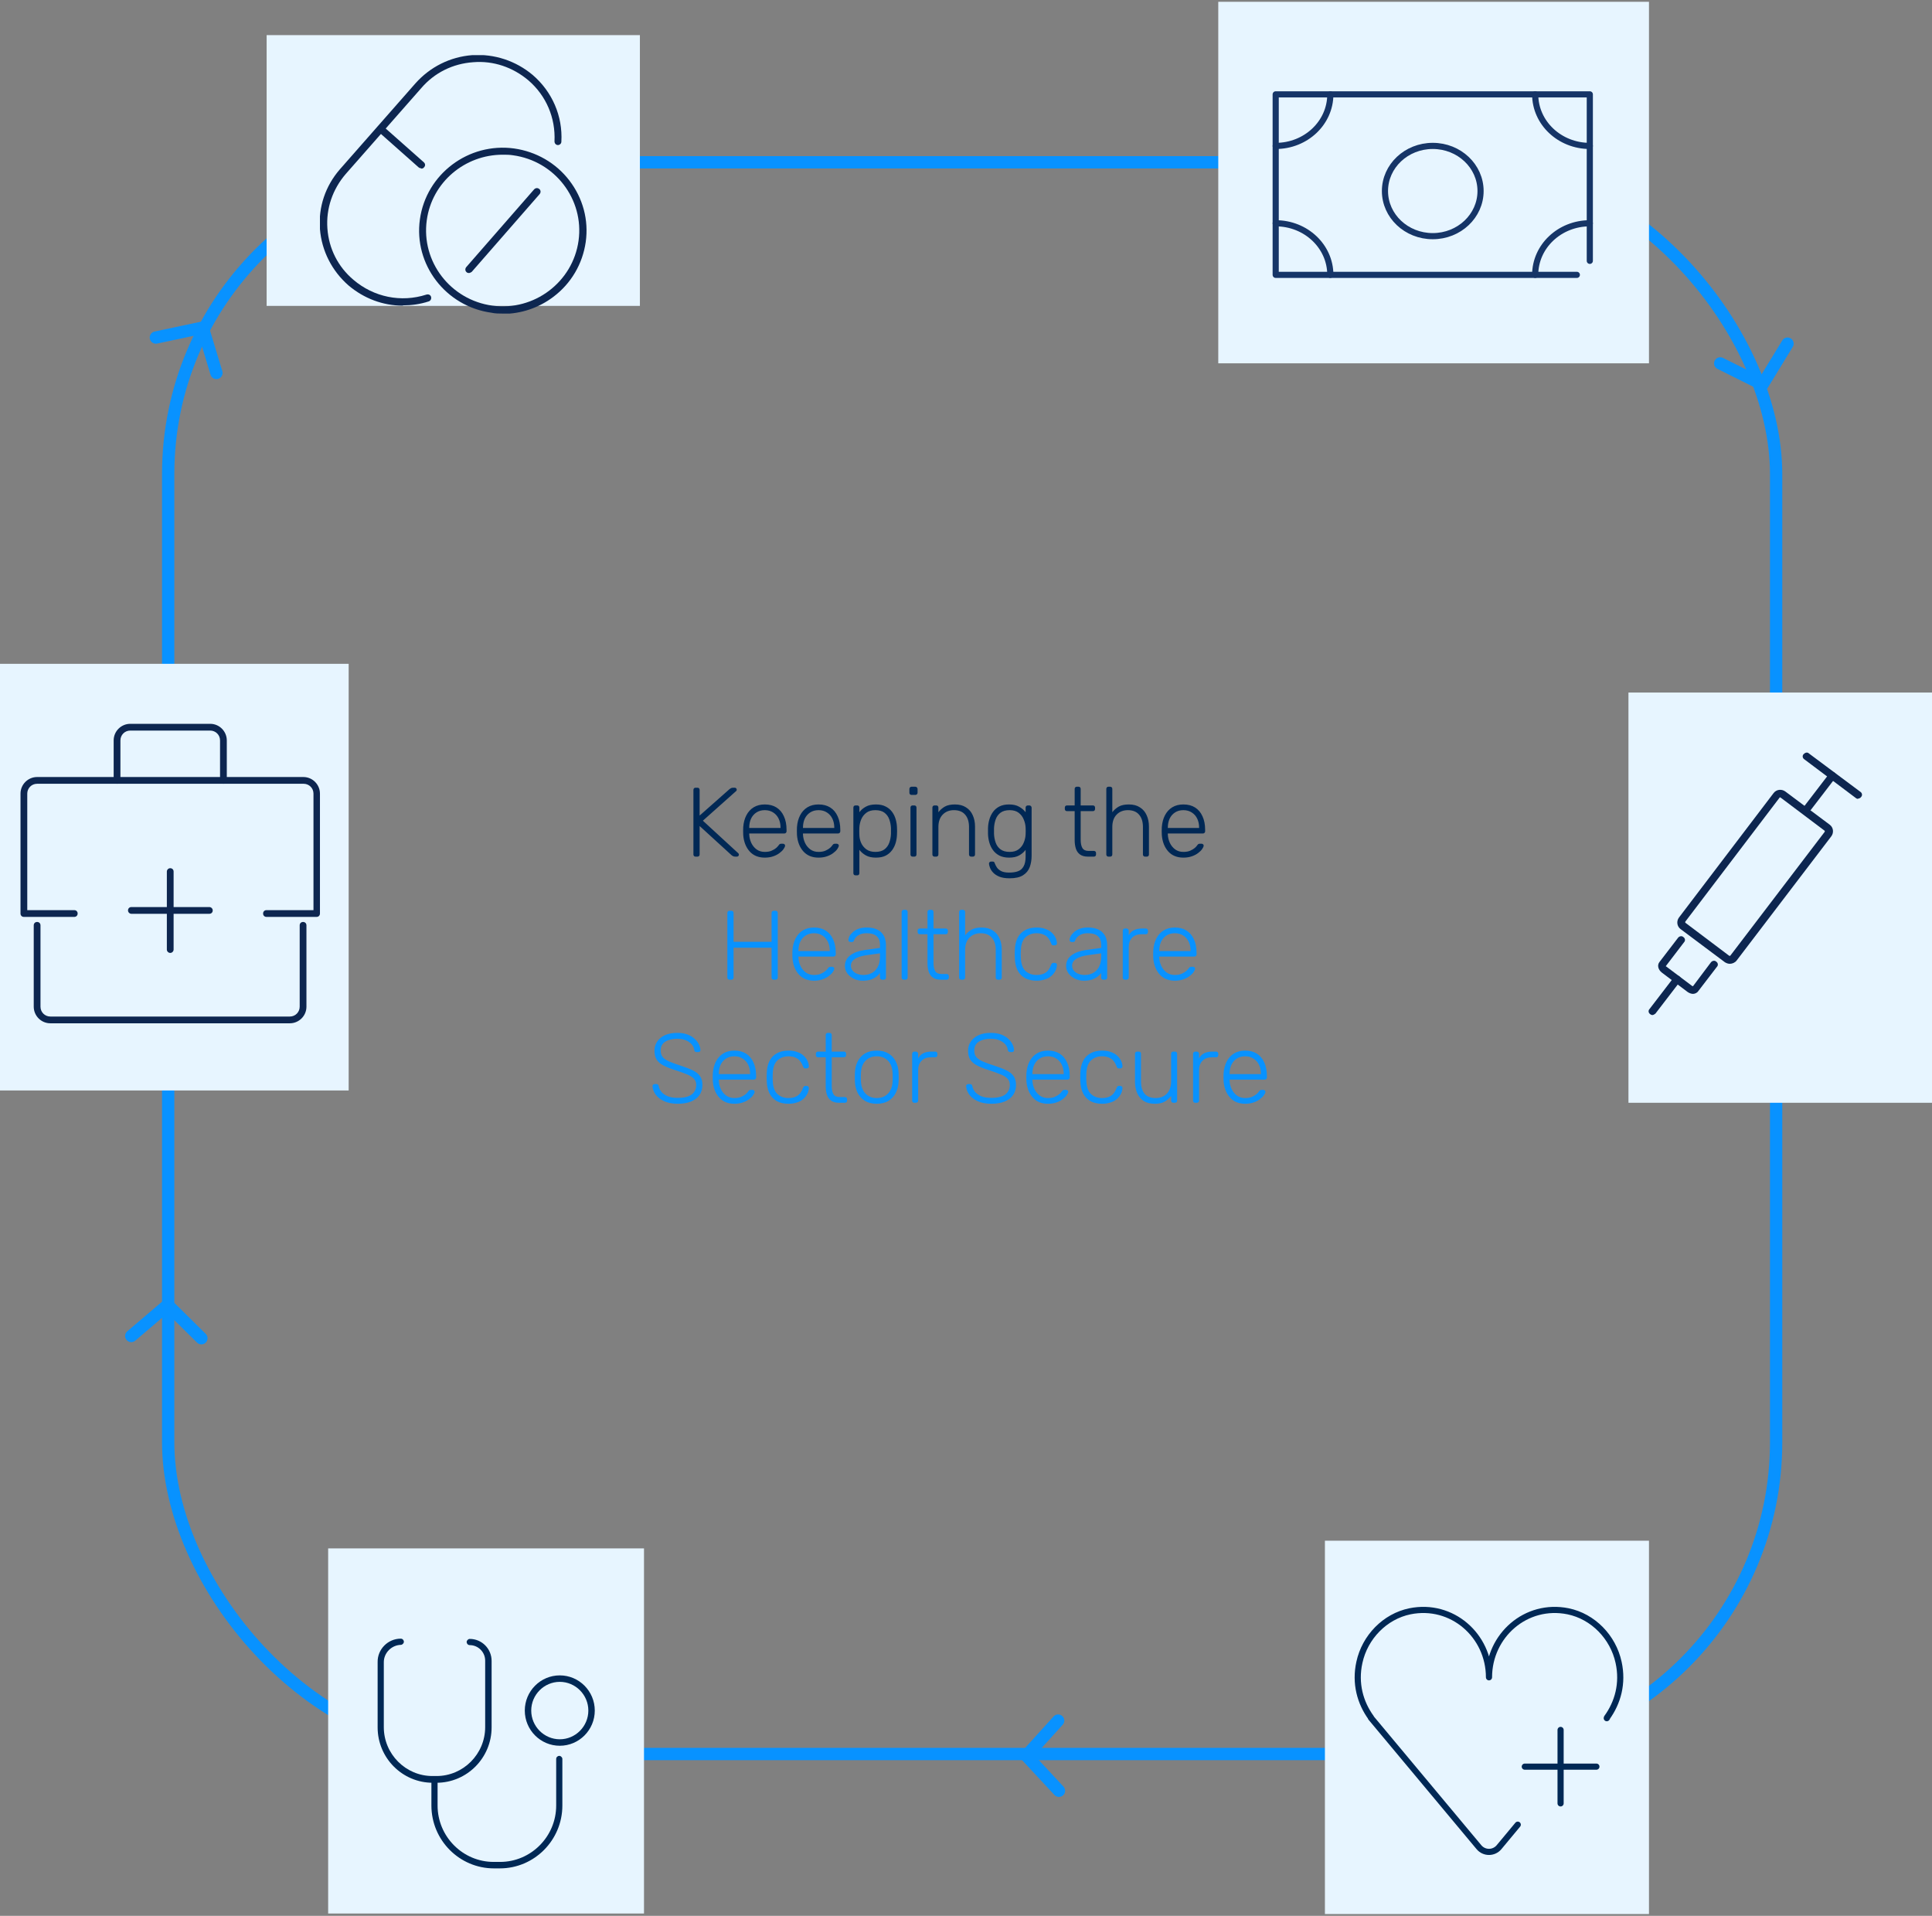 <?xml version="1.0" encoding="utf-8" ?>
<!DOCTYPE svg PUBLIC "-//W3C//DTD SVG 1.1//EN" "http://www.w3.org/Graphics/SVG/1.1/DTD/svg11.dtd">
<svg xmlns="http://www.w3.org/2000/svg" width="471" height="467" viewBox="0 0 471 467" fill="none"><rect x="0" y="0" width="471" height="467" fill="#808080" stroke="none"/><rect x="41" y="39.562" width="392" height="388" rx="76" stroke="#0892FF" stroke-width="3" stroke-linecap="round" stroke-linejoin="round"/><rect width="105" height="88.125" transform="translate(297 0.438)" fill="#E7F5FF"/><path d="M349.29 57.566C355.726 57.566 360.943 52.641 360.943 46.566C360.943 40.491 355.726 35.566 349.29 35.566C342.854 35.566 337.637 40.491 337.637 46.566C337.637 52.641 342.854 57.566 349.29 57.566Z" stroke="#163567" stroke-width="1.5" stroke-linecap="round" stroke-linejoin="round"/><path d="M384.415 66.999H311V23H387.578V63.584" stroke="#163567" stroke-width="1.5" stroke-linecap="round" stroke-linejoin="round"/><path d="M374.261 23C374.261 29.945 380.221 35.571 387.579 35.571" stroke="#163567" stroke-width="1.5" stroke-linecap="round" stroke-linejoin="round"/><path d="M374.261 66.997C374.261 60.051 380.221 54.426 387.579 54.426" stroke="#163567" stroke-width="1.5" stroke-linecap="round" stroke-linejoin="round"/><path d="M311 35.571C318.358 35.571 324.318 29.945 324.318 23" stroke="#163567" stroke-width="1.5" stroke-linecap="round" stroke-linejoin="round"/><path d="M311 54.426C318.358 54.426 324.318 60.051 324.318 66.997" stroke="#163567" stroke-width="1.5" stroke-linecap="round" stroke-linejoin="round"/><path d="M169.577 208.812C169.417 208.812 169.289 208.764 169.193 208.668C169.097 208.572 169.049 208.444 169.049 208.284V192.564C169.049 192.388 169.097 192.252 169.193 192.156C169.289 192.06 169.417 192.012 169.577 192.012H170.009C170.185 192.012 170.321 192.06 170.417 192.156C170.513 192.252 170.561 192.388 170.561 192.564V198.804L177.833 192.372C177.897 192.324 178.001 192.252 178.145 192.156C178.289 192.06 178.489 192.012 178.745 192.012H179.129C179.257 192.012 179.369 192.06 179.465 192.156C179.561 192.252 179.609 192.364 179.609 192.492C179.609 192.62 179.569 192.724 179.489 192.804L171.353 200.052L179.993 207.996C180.089 208.092 180.137 208.204 180.137 208.332C180.137 208.46 180.089 208.572 179.993 208.668C179.897 208.764 179.785 208.812 179.657 208.812H179.249C178.993 208.812 178.793 208.764 178.649 208.668C178.505 208.572 178.401 208.5 178.337 208.452L170.561 201.348V208.284C170.561 208.444 170.513 208.572 170.417 208.668C170.321 208.764 170.185 208.812 170.009 208.812H169.577ZM186.447 209.053C184.895 209.053 183.663 208.548 182.751 207.54C181.839 206.516 181.319 205.18 181.191 203.532C181.175 203.292 181.167 202.972 181.167 202.572C181.167 202.172 181.175 201.852 181.191 201.612C181.271 200.524 181.527 199.564 181.959 198.732C182.391 197.9 182.983 197.252 183.735 196.788C184.503 196.324 185.407 196.092 186.447 196.092C187.567 196.092 188.519 196.34 189.303 196.836C190.087 197.332 190.687 198.044 191.103 198.972C191.535 199.9 191.751 201.004 191.751 202.284V202.645C191.751 202.804 191.695 202.932 191.583 203.028C191.487 203.124 191.359 203.172 191.199 203.172H182.655C182.655 203.172 182.655 203.204 182.655 203.268C182.655 203.332 182.655 203.38 182.655 203.412C182.687 204.132 182.855 204.82 183.159 205.476C183.463 206.116 183.895 206.644 184.455 207.06C185.015 207.46 185.679 207.66 186.447 207.66C187.135 207.66 187.703 207.556 188.151 207.348C188.615 207.14 188.983 206.916 189.255 206.676C189.527 206.42 189.703 206.228 189.783 206.1C189.927 205.892 190.039 205.772 190.119 205.74C190.199 205.692 190.327 205.668 190.503 205.668H190.887C191.031 205.668 191.151 205.716 191.247 205.812C191.359 205.892 191.407 206.004 191.391 206.148C191.375 206.372 191.247 206.652 191.007 206.988C190.783 207.308 190.455 207.628 190.023 207.948C189.607 208.268 189.095 208.532 188.487 208.74C187.879 208.949 187.199 209.053 186.447 209.053ZM182.655 201.828H190.287V201.732C190.287 200.932 190.135 200.212 189.831 199.572C189.527 198.932 189.087 198.428 188.511 198.06C187.935 197.676 187.247 197.484 186.447 197.484C185.647 197.484 184.959 197.676 184.383 198.06C183.823 198.428 183.391 198.932 183.087 199.572C182.799 200.212 182.655 200.932 182.655 201.732V201.828ZM199.549 209.053C197.997 209.053 196.765 208.548 195.853 207.54C194.941 206.516 194.421 205.18 194.293 203.532C194.277 203.292 194.269 202.972 194.269 202.572C194.269 202.172 194.277 201.852 194.293 201.612C194.373 200.524 194.629 199.564 195.061 198.732C195.493 197.9 196.085 197.252 196.837 196.788C197.605 196.324 198.509 196.092 199.549 196.092C200.669 196.092 201.621 196.34 202.405 196.836C203.189 197.332 203.789 198.044 204.205 198.972C204.637 199.9 204.853 201.004 204.853 202.284V202.645C204.853 202.804 204.797 202.932 204.685 203.028C204.589 203.124 204.461 203.172 204.301 203.172H195.757C195.757 203.172 195.757 203.204 195.757 203.268C195.757 203.332 195.757 203.38 195.757 203.412C195.789 204.132 195.957 204.82 196.261 205.476C196.565 206.116 196.997 206.644 197.557 207.06C198.117 207.46 198.781 207.66 199.549 207.66C200.237 207.66 200.805 207.556 201.253 207.348C201.717 207.14 202.085 206.916 202.357 206.676C202.629 206.42 202.805 206.228 202.885 206.1C203.029 205.892 203.141 205.772 203.221 205.74C203.301 205.692 203.429 205.668 203.605 205.668H203.989C204.133 205.668 204.253 205.716 204.349 205.812C204.461 205.892 204.509 206.004 204.493 206.148C204.477 206.372 204.349 206.652 204.109 206.988C203.885 207.308 203.557 207.628 203.125 207.948C202.709 208.268 202.197 208.532 201.589 208.74C200.981 208.949 200.301 209.053 199.549 209.053ZM195.757 201.828H203.389V201.732C203.389 200.932 203.237 200.212 202.933 199.572C202.629 198.932 202.189 198.428 201.613 198.06C201.037 197.676 200.349 197.484 199.549 197.484C198.749 197.484 198.061 197.676 197.485 198.06C196.925 198.428 196.493 198.932 196.189 199.572C195.901 200.212 195.757 200.932 195.757 201.732V201.828ZM208.57 213.373C208.41 213.373 208.282 213.325 208.186 213.229C208.09 213.133 208.042 213.005 208.042 212.845V196.86C208.042 196.7 208.09 196.572 208.186 196.477C208.282 196.38 208.41 196.332 208.57 196.332H208.978C209.138 196.332 209.266 196.38 209.362 196.477C209.458 196.572 209.506 196.7 209.506 196.86V197.988C209.906 197.444 210.426 196.996 211.066 196.644C211.722 196.276 212.546 196.092 213.538 196.092C214.482 196.092 215.274 196.26 215.914 196.596C216.554 196.916 217.074 197.348 217.474 197.892C217.874 198.436 218.17 199.044 218.362 199.716C218.554 200.388 218.658 201.076 218.674 201.78C218.69 202.02 218.698 202.284 218.698 202.572C218.698 202.86 218.69 203.124 218.674 203.364C218.658 204.068 218.554 204.756 218.362 205.428C218.17 206.1 217.874 206.708 217.474 207.252C217.074 207.796 216.554 208.236 215.914 208.572C215.274 208.893 214.482 209.053 213.538 209.053C212.546 209.053 211.722 208.869 211.066 208.5C210.426 208.132 209.906 207.684 209.506 207.156V212.845C209.506 213.005 209.458 213.133 209.362 213.229C209.266 213.325 209.138 213.373 208.978 213.373H208.57ZM213.394 207.66C214.338 207.66 215.082 207.452 215.626 207.036C216.17 206.62 216.562 206.076 216.802 205.404C217.042 204.732 217.178 204.012 217.21 203.244C217.226 202.796 217.226 202.348 217.21 201.9C217.178 201.132 217.042 200.412 216.802 199.74C216.562 199.068 216.17 198.524 215.626 198.108C215.082 197.692 214.338 197.484 213.394 197.484C212.482 197.484 211.746 197.7 211.186 198.132C210.626 198.564 210.21 199.108 209.938 199.764C209.682 200.404 209.538 201.052 209.506 201.708C209.49 201.948 209.482 202.26 209.482 202.645C209.482 203.028 209.49 203.34 209.506 203.58C209.522 204.22 209.666 204.852 209.938 205.476C210.226 206.1 210.65 206.62 211.21 207.036C211.786 207.452 212.514 207.66 213.394 207.66ZM222.492 208.812C222.332 208.812 222.204 208.764 222.108 208.668C222.012 208.572 221.964 208.444 221.964 208.284V196.86C221.964 196.7 222.012 196.572 222.108 196.477C222.204 196.38 222.332 196.332 222.492 196.332H222.9C223.06 196.332 223.188 196.38 223.284 196.477C223.38 196.572 223.428 196.7 223.428 196.86V208.284C223.428 208.444 223.38 208.572 223.284 208.668C223.188 208.764 223.06 208.812 222.9 208.812H222.492ZM222.228 193.764C222.068 193.764 221.94 193.716 221.844 193.62C221.748 193.524 221.7 193.396 221.7 193.236V192.324C221.7 192.164 221.748 192.036 221.844 191.94C221.94 191.828 222.068 191.772 222.228 191.772H223.14C223.3 191.772 223.428 191.828 223.524 191.94C223.636 192.036 223.692 192.164 223.692 192.324V193.236C223.692 193.396 223.636 193.524 223.524 193.62C223.428 193.716 223.3 193.764 223.14 193.764H222.228ZM227.835 208.812C227.675 208.812 227.547 208.764 227.451 208.668C227.355 208.572 227.307 208.444 227.307 208.284V196.86C227.307 196.7 227.355 196.572 227.451 196.477C227.547 196.38 227.675 196.332 227.835 196.332H228.243C228.403 196.332 228.531 196.38 228.627 196.477C228.723 196.572 228.771 196.7 228.771 196.86V197.988C229.203 197.428 229.723 196.972 230.331 196.62C230.955 196.268 231.779 196.092 232.803 196.092C233.891 196.092 234.795 196.332 235.515 196.812C236.251 197.276 236.795 197.916 237.147 198.732C237.515 199.532 237.699 200.444 237.699 201.468V208.284C237.699 208.444 237.651 208.572 237.555 208.668C237.459 208.764 237.331 208.812 237.171 208.812H236.763C236.603 208.812 236.475 208.764 236.379 208.668C236.283 208.572 236.235 208.444 236.235 208.284V201.588C236.235 200.308 235.923 199.308 235.299 198.588C234.675 197.852 233.763 197.484 232.563 197.484C231.427 197.484 230.507 197.852 229.803 198.588C229.115 199.308 228.771 200.308 228.771 201.588V208.284C228.771 208.444 228.723 208.572 228.627 208.668C228.531 208.764 228.403 208.812 228.243 208.812H227.835ZM246.12 214.093C245.096 214.093 244.256 213.957 243.6 213.685C242.96 213.413 242.456 213.077 242.088 212.677C241.736 212.293 241.488 211.901 241.344 211.501C241.2 211.117 241.12 210.805 241.104 210.565C241.088 210.405 241.136 210.269 241.248 210.157C241.36 210.061 241.488 210.013 241.632 210.013H241.968C242.096 210.013 242.208 210.037 242.304 210.085C242.4 210.149 242.48 210.293 242.544 210.517C242.64 210.773 242.792 211.069 243 211.405C243.224 211.757 243.568 212.061 244.032 212.317C244.512 212.573 245.168 212.701 246 212.701C246.88 212.701 247.616 212.589 248.208 212.365C248.8 212.141 249.248 211.741 249.552 211.165C249.872 210.605 250.032 209.821 250.032 208.812V207.156C249.632 207.7 249.104 208.156 248.448 208.524C247.808 208.877 246.992 209.053 246 209.053C245.072 209.053 244.28 208.885 243.624 208.548C242.984 208.212 242.464 207.764 242.064 207.204C241.664 206.644 241.368 206.02 241.176 205.332C240.984 204.644 240.88 203.948 240.864 203.244C240.848 202.796 240.848 202.348 240.864 201.9C240.88 201.196 240.984 200.5 241.176 199.812C241.368 199.124 241.664 198.5 242.064 197.94C242.464 197.38 242.984 196.932 243.624 196.596C244.28 196.26 245.072 196.092 246 196.092C246.992 196.092 247.808 196.276 248.448 196.644C249.104 197.012 249.632 197.46 250.032 197.988V196.884C250.032 196.724 250.08 196.596 250.176 196.5C250.272 196.388 250.4 196.332 250.56 196.332H250.944C251.104 196.332 251.232 196.388 251.328 196.5C251.44 196.596 251.496 196.724 251.496 196.884V208.572C251.496 209.597 251.344 210.525 251.04 211.357C250.736 212.189 250.192 212.853 249.408 213.349C248.64 213.845 247.544 214.093 246.12 214.093ZM246.144 207.66C247.056 207.66 247.792 207.444 248.352 207.012C248.912 206.58 249.32 206.044 249.576 205.404C249.848 204.748 250 204.092 250.032 203.436C250.048 203.196 250.056 202.908 250.056 202.572C250.056 202.236 250.048 201.948 250.032 201.708C250 201.052 249.848 200.404 249.576 199.764C249.32 199.108 248.912 198.564 248.352 198.132C247.792 197.7 247.056 197.484 246.144 197.484C245.216 197.484 244.472 197.692 243.912 198.108C243.368 198.524 242.976 199.068 242.736 199.74C242.496 200.412 242.36 201.132 242.328 201.9C242.312 202.348 242.312 202.796 242.328 203.244C242.36 204.012 242.496 204.732 242.736 205.404C242.976 206.076 243.368 206.62 243.912 207.036C244.472 207.452 245.216 207.66 246.144 207.66ZM265.257 208.812C264.425 208.812 263.769 208.636 263.289 208.284C262.809 207.932 262.473 207.452 262.281 206.844C262.089 206.236 261.993 205.556 261.993 204.804V197.724H260.121C259.961 197.724 259.833 197.676 259.737 197.58C259.641 197.484 259.593 197.356 259.593 197.196V196.86C259.593 196.7 259.641 196.572 259.737 196.477C259.833 196.38 259.961 196.332 260.121 196.332H261.993V192.3C261.993 192.14 262.041 192.012 262.137 191.916C262.233 191.82 262.361 191.772 262.521 191.772H262.929C263.089 191.772 263.217 191.82 263.313 191.916C263.409 192.012 263.457 192.14 263.457 192.3V196.332H266.433C266.593 196.332 266.721 196.38 266.817 196.477C266.913 196.572 266.961 196.7 266.961 196.86V197.196C266.961 197.356 266.913 197.484 266.817 197.58C266.721 197.676 266.593 197.724 266.433 197.724H263.457V204.708C263.457 205.556 263.593 206.22 263.865 206.7C264.153 207.18 264.657 207.42 265.377 207.42H266.673C266.833 207.42 266.961 207.468 267.057 207.564C267.153 207.66 267.201 207.788 267.201 207.948V208.284C267.201 208.444 267.153 208.572 267.057 208.668C266.961 208.764 266.833 208.812 266.673 208.812H265.257ZM270.234 208.812C270.074 208.812 269.946 208.764 269.85 208.668C269.754 208.572 269.706 208.444 269.706 208.284V192.3C269.706 192.14 269.754 192.012 269.85 191.916C269.946 191.82 270.074 191.772 270.234 191.772H270.642C270.802 191.772 270.93 191.82 271.026 191.916C271.122 192.012 271.17 192.14 271.17 192.3V197.988C271.602 197.428 272.122 196.972 272.73 196.62C273.354 196.268 274.178 196.092 275.202 196.092C276.29 196.092 277.194 196.332 277.914 196.812C278.65 197.276 279.194 197.916 279.546 198.732C279.914 199.532 280.098 200.444 280.098 201.468V208.284C280.098 208.444 280.05 208.572 279.954 208.668C279.858 208.764 279.73 208.812 279.57 208.812H279.162C279.002 208.812 278.874 208.764 278.778 208.668C278.682 208.572 278.634 208.444 278.634 208.284V201.588C278.634 200.308 278.322 199.308 277.698 198.588C277.074 197.852 276.162 197.484 274.962 197.484C273.826 197.484 272.906 197.852 272.202 198.588C271.514 199.308 271.17 200.308 271.17 201.588V208.284C271.17 208.444 271.122 208.572 271.026 208.668C270.93 208.764 270.802 208.812 270.642 208.812H270.234ZM288.494 209.053C286.942 209.053 285.71 208.548 284.798 207.54C283.886 206.516 283.366 205.18 283.238 203.532C283.222 203.292 283.214 202.972 283.214 202.572C283.214 202.172 283.222 201.852 283.238 201.612C283.318 200.524 283.574 199.564 284.006 198.732C284.438 197.9 285.03 197.252 285.782 196.788C286.55 196.324 287.454 196.092 288.494 196.092C289.614 196.092 290.566 196.34 291.35 196.836C292.134 197.332 292.734 198.044 293.15 198.972C293.582 199.9 293.798 201.004 293.798 202.284V202.645C293.798 202.804 293.742 202.932 293.63 203.028C293.534 203.124 293.406 203.172 293.246 203.172H284.702C284.702 203.172 284.702 203.204 284.702 203.268C284.702 203.332 284.702 203.38 284.702 203.412C284.734 204.132 284.902 204.82 285.206 205.476C285.51 206.116 285.942 206.644 286.502 207.06C287.062 207.46 287.726 207.66 288.494 207.66C289.182 207.66 289.75 207.556 290.198 207.348C290.662 207.14 291.03 206.916 291.302 206.676C291.574 206.42 291.75 206.228 291.83 206.1C291.974 205.892 292.086 205.772 292.166 205.74C292.246 205.692 292.374 205.668 292.55 205.668H292.934C293.078 205.668 293.198 205.716 293.294 205.812C293.406 205.892 293.454 206.004 293.438 206.148C293.422 206.372 293.294 206.652 293.054 206.988C292.83 207.308 292.502 207.628 292.07 207.948C291.654 208.268 291.142 208.532 290.534 208.74C289.926 208.949 289.246 209.053 288.494 209.053ZM284.702 201.828H292.334V201.732C292.334 200.932 292.182 200.212 291.878 199.572C291.574 198.932 291.134 198.428 290.558 198.06C289.982 197.676 289.294 197.484 288.494 197.484C287.694 197.484 287.006 197.676 286.43 198.06C285.87 198.428 285.438 198.932 285.134 199.572C284.846 200.212 284.702 200.932 284.702 201.732V201.828Z" fill="#002855"/><path d="M177.85 238.812C177.69 238.812 177.562 238.764 177.466 238.668C177.37 238.572 177.322 238.444 177.322 238.284V222.564C177.322 222.388 177.37 222.252 177.466 222.156C177.562 222.06 177.69 222.012 177.85 222.012H178.282C178.458 222.012 178.594 222.06 178.69 222.156C178.786 222.252 178.834 222.388 178.834 222.564V229.572H188.098V222.564C188.098 222.388 188.146 222.252 188.242 222.156C188.338 222.06 188.466 222.012 188.626 222.012H189.058C189.234 222.012 189.37 222.06 189.466 222.156C189.562 222.252 189.61 222.388 189.61 222.564V238.284C189.61 238.444 189.562 238.572 189.466 238.668C189.37 238.764 189.234 238.812 189.058 238.812H188.626C188.466 238.812 188.338 238.764 188.242 238.668C188.146 238.572 188.098 238.444 188.098 238.284V231.012H178.834V238.284C178.834 238.444 178.786 238.572 178.69 238.668C178.594 238.764 178.458 238.812 178.282 238.812H177.85ZM198.447 239.053C196.895 239.053 195.663 238.548 194.751 237.54C193.839 236.516 193.319 235.18 193.191 233.532C193.175 233.292 193.167 232.972 193.167 232.572C193.167 232.172 193.175 231.852 193.191 231.612C193.271 230.524 193.527 229.564 193.959 228.732C194.391 227.9 194.983 227.252 195.735 226.788C196.503 226.324 197.407 226.092 198.447 226.092C199.567 226.092 200.519 226.34 201.303 226.836C202.087 227.332 202.687 228.044 203.103 228.972C203.535 229.9 203.751 231.004 203.751 232.284V232.645C203.751 232.804 203.695 232.932 203.583 233.028C203.487 233.124 203.359 233.172 203.199 233.172H194.655C194.655 233.172 194.655 233.204 194.655 233.268C194.655 233.332 194.655 233.38 194.655 233.412C194.687 234.132 194.855 234.82 195.159 235.476C195.463 236.116 195.895 236.644 196.455 237.06C197.015 237.46 197.679 237.66 198.447 237.66C199.135 237.66 199.703 237.556 200.151 237.348C200.615 237.14 200.983 236.916 201.255 236.676C201.527 236.42 201.703 236.228 201.783 236.1C201.927 235.892 202.039 235.772 202.119 235.74C202.199 235.692 202.327 235.668 202.503 235.668H202.887C203.031 235.668 203.151 235.716 203.247 235.812C203.359 235.892 203.407 236.004 203.391 236.148C203.375 236.372 203.247 236.652 203.007 236.988C202.783 237.308 202.455 237.628 202.023 237.948C201.607 238.268 201.095 238.532 200.487 238.74C199.879 238.949 199.199 239.053 198.447 239.053ZM194.655 231.828H202.287V231.732C202.287 230.932 202.135 230.212 201.831 229.572C201.527 228.932 201.087 228.428 200.511 228.06C199.935 227.676 199.247 227.484 198.447 227.484C197.647 227.484 196.959 227.676 196.383 228.06C195.823 228.428 195.391 228.932 195.087 229.572C194.799 230.212 194.655 230.932 194.655 231.732V231.828ZM210.277 239.053C209.509 239.053 208.797 238.893 208.141 238.572C207.501 238.252 206.981 237.828 206.581 237.3C206.181 236.756 205.981 236.148 205.981 235.476C205.981 234.388 206.421 233.516 207.301 232.86C208.181 232.204 209.325 231.78 210.733 231.588L214.525 231.06V230.22C214.525 229.372 214.261 228.708 213.733 228.228C213.221 227.732 212.397 227.484 211.261 227.484C210.429 227.484 209.757 227.652 209.245 227.988C208.733 228.308 208.381 228.732 208.189 229.26C208.109 229.5 207.957 229.62 207.733 229.62H207.349C207.157 229.62 207.021 229.572 206.941 229.476C206.861 229.364 206.821 229.236 206.821 229.092C206.821 228.868 206.901 228.588 207.061 228.252C207.237 227.916 207.501 227.588 207.853 227.268C208.205 226.932 208.661 226.652 209.221 226.428C209.781 226.204 210.461 226.092 211.261 226.092C212.205 226.092 212.981 226.22 213.589 226.477C214.213 226.732 214.693 227.068 215.029 227.484C215.381 227.884 215.629 228.332 215.773 228.828C215.917 229.324 215.989 229.812 215.989 230.292V238.284C215.989 238.444 215.941 238.572 215.845 238.668C215.749 238.764 215.621 238.812 215.461 238.812H215.053C214.893 238.812 214.765 238.764 214.669 238.668C214.573 238.572 214.525 238.444 214.525 238.284V237.156C214.333 237.444 214.061 237.732 213.709 238.021C213.357 238.308 212.901 238.556 212.341 238.764C211.797 238.957 211.109 239.053 210.277 239.053ZM210.517 237.66C211.253 237.66 211.925 237.5 212.533 237.18C213.141 236.86 213.621 236.372 213.973 235.716C214.341 235.044 214.525 234.204 214.525 233.196V232.38L211.429 232.812C210.117 232.988 209.125 233.292 208.453 233.724C207.781 234.156 207.445 234.7 207.445 235.356C207.445 235.884 207.597 236.316 207.901 236.652C208.205 236.988 208.589 237.244 209.053 237.42C209.533 237.58 210.021 237.66 210.517 237.66ZM220.336 238.812C220.176 238.812 220.048 238.764 219.952 238.668C219.856 238.572 219.808 238.444 219.808 238.284V222.3C219.808 222.14 219.856 222.012 219.952 221.916C220.048 221.82 220.176 221.772 220.336 221.772H220.744C220.904 221.772 221.032 221.82 221.128 221.916C221.224 222.012 221.272 222.14 221.272 222.3V238.284C221.272 238.444 221.224 238.572 221.128 238.668C221.032 238.764 220.904 238.812 220.744 238.812H220.336ZM229.374 238.812C228.542 238.812 227.886 238.636 227.406 238.284C226.926 237.932 226.59 237.452 226.398 236.844C226.206 236.236 226.11 235.556 226.11 234.804V227.724H224.238C224.078 227.724 223.95 227.676 223.854 227.58C223.758 227.484 223.71 227.356 223.71 227.196V226.86C223.71 226.7 223.758 226.572 223.854 226.477C223.95 226.38 224.078 226.332 224.238 226.332H226.11V222.3C226.11 222.14 226.158 222.012 226.254 221.916C226.35 221.82 226.478 221.772 226.638 221.772H227.046C227.206 221.772 227.334 221.82 227.43 221.916C227.526 222.012 227.574 222.14 227.574 222.3V226.332H230.55C230.71 226.332 230.838 226.38 230.934 226.477C231.03 226.572 231.078 226.7 231.078 226.86V227.196C231.078 227.356 231.03 227.484 230.934 227.58C230.838 227.676 230.71 227.724 230.55 227.724H227.574V234.708C227.574 235.556 227.71 236.22 227.982 236.7C228.27 237.18 228.774 237.42 229.494 237.42H230.79C230.95 237.42 231.078 237.468 231.174 237.564C231.27 237.66 231.318 237.788 231.318 237.948V238.284C231.318 238.444 231.27 238.572 231.174 238.668C231.078 238.764 230.95 238.812 230.79 238.812H229.374ZM234.351 238.812C234.191 238.812 234.063 238.764 233.967 238.668C233.871 238.572 233.823 238.444 233.823 238.284V222.3C233.823 222.14 233.871 222.012 233.967 221.916C234.063 221.82 234.191 221.772 234.351 221.772H234.759C234.919 221.772 235.047 221.82 235.143 221.916C235.239 222.012 235.287 222.14 235.287 222.3V227.988C235.719 227.428 236.239 226.972 236.847 226.62C237.471 226.268 238.295 226.092 239.319 226.092C240.407 226.092 241.311 226.332 242.031 226.812C242.767 227.276 243.311 227.916 243.663 228.732C244.031 229.532 244.215 230.444 244.215 231.468V238.284C244.215 238.444 244.167 238.572 244.071 238.668C243.975 238.764 243.847 238.812 243.687 238.812H243.279C243.119 238.812 242.991 238.764 242.895 238.668C242.799 238.572 242.751 238.444 242.751 238.284V231.588C242.751 230.308 242.439 229.308 241.815 228.588C241.191 227.852 240.279 227.484 239.079 227.484C237.943 227.484 237.023 227.852 236.319 228.588C235.631 229.308 235.287 230.308 235.287 231.588V238.284C235.287 238.444 235.239 238.572 235.143 238.668C235.047 238.764 234.919 238.812 234.759 238.812H234.351ZM252.707 239.053C251.587 239.053 250.635 238.837 249.851 238.404C249.067 237.956 248.467 237.316 248.051 236.484C247.651 235.652 247.435 234.668 247.403 233.532C247.387 233.292 247.379 232.972 247.379 232.572C247.379 232.172 247.387 231.852 247.403 231.612C247.435 230.46 247.651 229.476 248.051 228.66C248.467 227.828 249.067 227.196 249.851 226.764C250.635 226.316 251.587 226.092 252.707 226.092C253.555 226.092 254.283 226.212 254.891 226.452C255.515 226.676 256.027 226.98 256.427 227.364C256.827 227.732 257.131 228.14 257.339 228.588C257.547 229.036 257.659 229.476 257.675 229.908C257.691 230.068 257.643 230.196 257.531 230.292C257.419 230.388 257.291 230.436 257.147 230.436H256.811C256.651 230.436 256.531 230.404 256.451 230.34C256.387 230.26 256.315 230.124 256.235 229.932C255.899 229.02 255.435 228.388 254.843 228.036C254.267 227.668 253.555 227.484 252.707 227.484C251.619 227.484 250.715 227.82 249.995 228.492C249.291 229.148 248.915 230.228 248.867 231.732C248.835 232.292 248.835 232.852 248.867 233.412C248.915 234.916 249.291 236.004 249.995 236.676C250.715 237.332 251.619 237.66 252.707 237.66C253.555 237.66 254.267 237.484 254.843 237.132C255.435 236.764 255.899 236.124 256.235 235.212C256.315 235.02 256.387 234.892 256.451 234.828C256.531 234.748 256.651 234.708 256.811 234.708H257.147C257.291 234.708 257.419 234.756 257.531 234.852C257.643 234.948 257.691 235.076 257.675 235.236C257.659 235.588 257.587 235.94 257.459 236.292C257.331 236.644 257.131 236.988 256.859 237.324C256.603 237.66 256.283 237.956 255.899 238.212C255.515 238.468 255.051 238.668 254.507 238.812C253.979 238.973 253.379 239.053 252.707 239.053ZM264.206 239.053C263.438 239.053 262.726 238.893 262.07 238.572C261.43 238.252 260.91 237.828 260.51 237.3C260.11 236.756 259.91 236.148 259.91 235.476C259.91 234.388 260.35 233.516 261.23 232.86C262.11 232.204 263.254 231.78 264.662 231.588L268.454 231.06V230.22C268.454 229.372 268.19 228.708 267.662 228.228C267.15 227.732 266.326 227.484 265.19 227.484C264.358 227.484 263.686 227.652 263.174 227.988C262.662 228.308 262.31 228.732 262.118 229.26C262.038 229.5 261.886 229.62 261.662 229.62H261.278C261.086 229.62 260.95 229.572 260.87 229.476C260.79 229.364 260.75 229.236 260.75 229.092C260.75 228.868 260.83 228.588 260.99 228.252C261.166 227.916 261.43 227.588 261.782 227.268C262.134 226.932 262.59 226.652 263.15 226.428C263.71 226.204 264.39 226.092 265.19 226.092C266.134 226.092 266.91 226.22 267.518 226.477C268.142 226.732 268.622 227.068 268.958 227.484C269.31 227.884 269.558 228.332 269.702 228.828C269.846 229.324 269.918 229.812 269.918 230.292V238.284C269.918 238.444 269.87 238.572 269.774 238.668C269.678 238.764 269.55 238.812 269.39 238.812H268.982C268.822 238.812 268.694 238.764 268.598 238.668C268.502 238.572 268.454 238.444 268.454 238.284V237.156C268.262 237.444 267.99 237.732 267.638 238.021C267.286 238.308 266.83 238.556 266.27 238.764C265.726 238.957 265.038 239.053 264.206 239.053ZM264.446 237.66C265.182 237.66 265.854 237.5 266.462 237.18C267.07 236.86 267.55 236.372 267.902 235.716C268.27 235.044 268.454 234.204 268.454 233.196V232.38L265.358 232.812C264.046 232.988 263.054 233.292 262.382 233.724C261.71 234.156 261.374 234.7 261.374 235.356C261.374 235.884 261.526 236.316 261.83 236.652C262.134 236.988 262.518 237.244 262.982 237.42C263.462 237.58 263.95 237.66 264.446 237.66ZM274.242 238.812C274.082 238.812 273.954 238.764 273.858 238.668C273.762 238.572 273.714 238.444 273.714 238.284V226.884C273.714 226.724 273.762 226.596 273.858 226.5C273.954 226.388 274.082 226.332 274.242 226.332H274.626C274.786 226.332 274.914 226.388 275.01 226.5C275.122 226.596 275.178 226.724 275.178 226.884V227.988C275.466 227.428 275.882 227.012 276.426 226.74C276.97 226.468 277.642 226.332 278.442 226.332H279.33C279.49 226.332 279.618 226.38 279.714 226.477C279.81 226.572 279.858 226.7 279.858 226.86V227.196C279.858 227.356 279.81 227.484 279.714 227.58C279.618 227.676 279.49 227.724 279.33 227.724H278.298C277.338 227.724 276.578 228.004 276.018 228.564C275.458 229.124 275.178 229.884 275.178 230.844V238.284C275.178 238.444 275.122 238.572 275.01 238.668C274.914 238.764 274.786 238.812 274.626 238.812H274.242ZM286.408 239.053C284.856 239.053 283.624 238.548 282.712 237.54C281.8 236.516 281.28 235.18 281.152 233.532C281.136 233.292 281.128 232.972 281.128 232.572C281.128 232.172 281.136 231.852 281.152 231.612C281.232 230.524 281.488 229.564 281.92 228.732C282.352 227.9 282.944 227.252 283.696 226.788C284.464 226.324 285.368 226.092 286.408 226.092C287.528 226.092 288.48 226.34 289.264 226.836C290.048 227.332 290.648 228.044 291.064 228.972C291.496 229.9 291.712 231.004 291.712 232.284V232.645C291.712 232.804 291.656 232.932 291.544 233.028C291.448 233.124 291.32 233.172 291.16 233.172H282.616C282.616 233.172 282.616 233.204 282.616 233.268C282.616 233.332 282.616 233.38 282.616 233.412C282.648 234.132 282.816 234.82 283.12 235.476C283.424 236.116 283.856 236.644 284.416 237.06C284.976 237.46 285.64 237.66 286.408 237.66C287.096 237.66 287.664 237.556 288.112 237.348C288.576 237.14 288.944 236.916 289.216 236.676C289.488 236.42 289.664 236.228 289.744 236.1C289.888 235.892 290 235.772 290.08 235.74C290.16 235.692 290.288 235.668 290.464 235.668H290.848C290.992 235.668 291.112 235.716 291.208 235.812C291.32 235.892 291.368 236.004 291.352 236.148C291.336 236.372 291.208 236.652 290.968 236.988C290.744 237.308 290.416 237.628 289.984 237.948C289.568 238.268 289.056 238.532 288.448 238.74C287.84 238.949 287.16 239.053 286.408 239.053ZM282.616 231.828H290.248V231.732C290.248 230.932 290.096 230.212 289.792 229.572C289.488 228.932 289.048 228.428 288.472 228.06C287.896 227.676 287.208 227.484 286.408 227.484C285.608 227.484 284.92 227.676 284.344 228.06C283.784 228.428 283.352 228.932 283.048 229.572C282.76 230.212 282.616 230.932 282.616 231.732V231.828ZM165.218 269.053C163.922 269.053 162.818 268.845 161.906 268.428C161.01 268.012 160.322 267.476 159.842 266.82C159.362 266.164 159.106 265.468 159.074 264.732C159.074 264.604 159.122 264.492 159.218 264.396C159.314 264.3 159.434 264.252 159.578 264.252H160.058C160.218 264.252 160.338 264.3 160.418 264.396C160.514 264.492 160.57 264.604 160.586 264.732C160.65 265.18 160.85 265.628 161.186 266.076C161.522 266.508 162.018 266.876 162.674 267.18C163.33 267.468 164.178 267.612 165.218 267.612C166.786 267.612 167.93 267.332 168.65 266.772C169.37 266.196 169.73 265.428 169.73 264.468C169.73 263.828 169.538 263.316 169.154 262.932C168.786 262.532 168.218 262.18 167.45 261.876C166.682 261.556 165.698 261.204 164.498 260.82C163.362 260.452 162.426 260.076 161.69 259.692C160.954 259.292 160.41 258.812 160.058 258.252C159.722 257.692 159.554 256.972 159.554 256.092C159.554 255.276 159.77 254.548 160.202 253.908C160.634 253.252 161.258 252.732 162.074 252.348C162.906 251.964 163.914 251.772 165.098 251.772C166.042 251.772 166.866 251.9 167.57 252.156C168.274 252.412 168.858 252.756 169.322 253.188C169.786 253.604 170.138 254.06 170.378 254.556C170.618 255.036 170.746 255.508 170.762 255.972C170.762 256.084 170.722 256.196 170.642 256.308C170.562 256.404 170.434 256.452 170.258 256.452H169.778C169.698 256.452 169.594 256.42 169.466 256.356C169.354 256.292 169.282 256.164 169.25 255.972C169.154 255.172 168.73 254.516 167.978 254.004C167.242 253.476 166.282 253.212 165.098 253.212C163.914 253.212 162.946 253.444 162.194 253.908C161.442 254.372 161.066 255.1 161.066 256.092C161.066 256.732 161.234 257.26 161.57 257.676C161.906 258.076 162.434 258.436 163.154 258.756C163.874 259.06 164.802 259.396 165.938 259.764C167.138 260.148 168.13 260.532 168.914 260.916C169.698 261.3 170.282 261.772 170.666 262.332C171.05 262.876 171.242 263.588 171.242 264.468C171.242 265.444 170.994 266.276 170.498 266.964C170.018 267.636 169.33 268.156 168.434 268.524C167.538 268.877 166.466 269.053 165.218 269.053ZM179.029 269.053C177.477 269.053 176.245 268.548 175.333 267.54C174.421 266.516 173.901 265.18 173.773 263.532C173.757 263.292 173.749 262.972 173.749 262.572C173.749 262.172 173.757 261.852 173.773 261.612C173.853 260.524 174.109 259.564 174.541 258.732C174.973 257.9 175.565 257.252 176.317 256.788C177.085 256.324 177.989 256.092 179.029 256.092C180.149 256.092 181.101 256.34 181.885 256.836C182.669 257.332 183.269 258.044 183.685 258.972C184.117 259.9 184.333 261.004 184.333 262.284V262.645C184.333 262.804 184.277 262.932 184.165 263.028C184.069 263.124 183.941 263.172 183.781 263.172H175.237C175.237 263.172 175.237 263.204 175.237 263.268C175.237 263.332 175.237 263.38 175.237 263.412C175.269 264.132 175.437 264.82 175.741 265.476C176.045 266.116 176.477 266.644 177.037 267.06C177.597 267.46 178.261 267.66 179.029 267.66C179.717 267.66 180.285 267.556 180.733 267.348C181.197 267.14 181.565 266.916 181.837 266.676C182.109 266.42 182.285 266.228 182.365 266.1C182.509 265.892 182.621 265.772 182.701 265.74C182.781 265.692 182.909 265.668 183.085 265.668H183.469C183.613 265.668 183.733 265.716 183.829 265.812C183.941 265.892 183.989 266.004 183.973 266.148C183.957 266.372 183.829 266.652 183.589 266.988C183.365 267.308 183.037 267.628 182.605 267.948C182.189 268.268 181.677 268.532 181.069 268.74C180.461 268.949 179.781 269.053 179.029 269.053ZM175.237 261.828H182.869V261.732C182.869 260.932 182.717 260.212 182.413 259.572C182.109 258.932 181.669 258.428 181.093 258.06C180.517 257.676 179.829 257.484 179.029 257.484C178.229 257.484 177.541 257.676 176.965 258.06C176.405 258.428 175.973 258.932 175.669 259.572C175.381 260.212 175.237 260.932 175.237 261.732V261.828ZM192.227 269.053C191.107 269.053 190.155 268.837 189.371 268.404C188.587 267.956 187.987 267.316 187.571 266.484C187.171 265.652 186.955 264.668 186.923 263.532C186.907 263.292 186.899 262.972 186.899 262.572C186.899 262.172 186.907 261.852 186.923 261.612C186.955 260.46 187.171 259.476 187.571 258.66C187.987 257.828 188.587 257.196 189.371 256.764C190.155 256.316 191.107 256.092 192.227 256.092C193.075 256.092 193.803 256.212 194.411 256.452C195.035 256.676 195.547 256.98 195.947 257.364C196.347 257.732 196.651 258.14 196.859 258.588C197.067 259.036 197.179 259.476 197.195 259.908C197.211 260.068 197.163 260.196 197.051 260.292C196.939 260.388 196.811 260.436 196.667 260.436H196.331C196.171 260.436 196.051 260.404 195.971 260.34C195.907 260.26 195.835 260.124 195.755 259.932C195.419 259.02 194.955 258.388 194.363 258.036C193.787 257.668 193.075 257.484 192.227 257.484C191.139 257.484 190.235 257.82 189.515 258.492C188.811 259.148 188.435 260.228 188.387 261.732C188.355 262.292 188.355 262.852 188.387 263.412C188.435 264.916 188.811 266.004 189.515 266.676C190.235 267.332 191.139 267.66 192.227 267.66C193.075 267.66 193.787 267.484 194.363 267.132C194.955 266.764 195.419 266.124 195.755 265.212C195.835 265.02 195.907 264.892 195.971 264.828C196.051 264.748 196.171 264.708 196.331 264.708H196.667C196.811 264.708 196.939 264.756 197.051 264.852C197.163 264.948 197.211 265.076 197.195 265.236C197.179 265.588 197.107 265.94 196.979 266.292C196.851 266.644 196.651 266.988 196.379 267.324C196.123 267.66 195.803 267.956 195.419 268.212C195.035 268.468 194.571 268.668 194.027 268.812C193.499 268.973 192.899 269.053 192.227 269.053ZM204.566 268.812C203.734 268.812 203.078 268.636 202.598 268.284C202.118 267.932 201.782 267.452 201.59 266.844C201.398 266.236 201.302 265.556 201.302 264.804V257.724H199.43C199.27 257.724 199.142 257.676 199.046 257.58C198.95 257.484 198.902 257.356 198.902 257.196V256.86C198.902 256.7 198.95 256.572 199.046 256.477C199.142 256.38 199.27 256.332 199.43 256.332H201.302V252.3C201.302 252.14 201.35 252.012 201.446 251.916C201.542 251.82 201.67 251.772 201.83 251.772H202.238C202.398 251.772 202.526 251.82 202.622 251.916C202.718 252.012 202.766 252.14 202.766 252.3V256.332H205.742C205.902 256.332 206.03 256.38 206.126 256.477C206.222 256.572 206.27 256.7 206.27 256.86V257.196C206.27 257.356 206.222 257.484 206.126 257.58C206.03 257.676 205.902 257.724 205.742 257.724H202.766V264.708C202.766 265.556 202.902 266.22 203.174 266.7C203.462 267.18 203.966 267.42 204.686 267.42H205.982C206.142 267.42 206.27 267.468 206.366 267.564C206.462 267.66 206.51 267.788 206.51 267.948V268.284C206.51 268.444 206.462 268.572 206.366 268.668C206.27 268.764 206.142 268.812 205.982 268.812H204.566ZM213.743 269.053C212.591 269.053 211.623 268.812 210.839 268.332C210.071 267.852 209.479 267.196 209.063 266.364C208.663 265.532 208.447 264.604 208.415 263.58C208.399 263.34 208.391 263.004 208.391 262.572C208.391 262.14 208.399 261.804 208.415 261.564C208.447 260.524 208.663 259.596 209.063 258.78C209.479 257.948 210.071 257.292 210.839 256.812C211.623 256.332 212.591 256.092 213.743 256.092C214.895 256.092 215.855 256.332 216.623 256.812C217.407 257.292 217.999 257.948 218.399 258.78C218.815 259.596 219.039 260.524 219.071 261.564C219.087 261.804 219.095 262.14 219.095 262.572C219.095 263.004 219.087 263.34 219.071 263.58C219.039 264.604 218.815 265.532 218.399 266.364C217.999 267.196 217.407 267.852 216.623 268.332C215.855 268.812 214.895 269.053 213.743 269.053ZM213.743 267.66C214.863 267.66 215.775 267.3 216.479 266.58C217.183 265.86 217.559 264.82 217.607 263.46C217.623 263.22 217.631 262.924 217.631 262.572C217.631 262.22 217.623 261.924 217.607 261.684C217.559 260.308 217.183 259.268 216.479 258.564C215.775 257.844 214.863 257.484 213.743 257.484C212.623 257.484 211.711 257.844 211.007 258.564C210.303 259.268 209.927 260.308 209.879 261.684C209.863 261.924 209.855 262.22 209.855 262.572C209.855 262.924 209.863 263.22 209.879 263.46C209.927 264.82 210.303 265.86 211.007 266.58C211.711 267.3 212.623 267.66 213.743 267.66ZM222.902 268.812C222.742 268.812 222.614 268.764 222.518 268.668C222.422 268.572 222.374 268.444 222.374 268.284V256.884C222.374 256.724 222.422 256.596 222.518 256.5C222.614 256.388 222.742 256.332 222.902 256.332H223.286C223.446 256.332 223.574 256.388 223.67 256.5C223.782 256.596 223.838 256.724 223.838 256.884V257.988C224.126 257.428 224.542 257.012 225.086 256.74C225.63 256.468 226.302 256.332 227.102 256.332H227.99C228.15 256.332 228.278 256.38 228.374 256.477C228.47 256.572 228.518 256.7 228.518 256.86V257.196C228.518 257.356 228.47 257.484 228.374 257.58C228.278 257.676 228.15 257.724 227.99 257.724H226.958C225.998 257.724 225.238 258.004 224.678 258.564C224.118 259.124 223.838 259.884 223.838 260.844V268.284C223.838 268.444 223.782 268.572 223.67 268.668C223.574 268.764 223.446 268.812 223.286 268.812H222.902ZM241.671 269.053C240.375 269.053 239.271 268.845 238.359 268.428C237.463 268.012 236.775 267.476 236.295 266.82C235.815 266.164 235.559 265.468 235.527 264.732C235.527 264.604 235.575 264.492 235.671 264.396C235.767 264.3 235.887 264.252 236.031 264.252H236.511C236.671 264.252 236.791 264.3 236.871 264.396C236.967 264.492 237.023 264.604 237.039 264.732C237.103 265.18 237.303 265.628 237.639 266.076C237.975 266.508 238.471 266.876 239.127 267.18C239.783 267.468 240.631 267.612 241.671 267.612C243.239 267.612 244.383 267.332 245.103 266.772C245.823 266.196 246.183 265.428 246.183 264.468C246.183 263.828 245.991 263.316 245.607 262.932C245.239 262.532 244.671 262.18 243.903 261.876C243.135 261.556 242.151 261.204 240.951 260.82C239.815 260.452 238.879 260.076 238.143 259.692C237.407 259.292 236.863 258.812 236.511 258.252C236.175 257.692 236.007 256.972 236.007 256.092C236.007 255.276 236.223 254.548 236.655 253.908C237.087 253.252 237.711 252.732 238.527 252.348C239.359 251.964 240.367 251.772 241.551 251.772C242.495 251.772 243.319 251.9 244.023 252.156C244.727 252.412 245.311 252.756 245.775 253.188C246.239 253.604 246.591 254.06 246.831 254.556C247.071 255.036 247.199 255.508 247.215 255.972C247.215 256.084 247.175 256.196 247.095 256.308C247.015 256.404 246.887 256.452 246.711 256.452H246.231C246.151 256.452 246.047 256.42 245.919 256.356C245.807 256.292 245.735 256.164 245.703 255.972C245.607 255.172 245.183 254.516 244.431 254.004C243.695 253.476 242.735 253.212 241.551 253.212C240.367 253.212 239.399 253.444 238.647 253.908C237.895 254.372 237.519 255.1 237.519 256.092C237.519 256.732 237.687 257.26 238.023 257.676C238.359 258.076 238.887 258.436 239.607 258.756C240.327 259.06 241.255 259.396 242.391 259.764C243.591 260.148 244.583 260.532 245.367 260.916C246.151 261.3 246.735 261.772 247.119 262.332C247.503 262.876 247.695 263.588 247.695 264.468C247.695 265.444 247.447 266.276 246.951 266.964C246.471 267.636 245.783 268.156 244.887 268.524C243.991 268.877 242.919 269.053 241.671 269.053ZM255.482 269.053C253.93 269.053 252.698 268.548 251.786 267.54C250.874 266.516 250.354 265.18 250.226 263.532C250.21 263.292 250.202 262.972 250.202 262.572C250.202 262.172 250.21 261.852 250.226 261.612C250.306 260.524 250.562 259.564 250.994 258.732C251.426 257.9 252.018 257.252 252.77 256.788C253.538 256.324 254.442 256.092 255.482 256.092C256.602 256.092 257.554 256.34 258.338 256.836C259.122 257.332 259.722 258.044 260.138 258.972C260.57 259.9 260.786 261.004 260.786 262.284V262.645C260.786 262.804 260.73 262.932 260.618 263.028C260.522 263.124 260.394 263.172 260.234 263.172H251.69C251.69 263.172 251.69 263.204 251.69 263.268C251.69 263.332 251.69 263.38 251.69 263.412C251.722 264.132 251.89 264.82 252.194 265.476C252.498 266.116 252.93 266.644 253.49 267.06C254.05 267.46 254.714 267.66 255.482 267.66C256.17 267.66 256.738 267.556 257.186 267.348C257.65 267.14 258.018 266.916 258.29 266.676C258.562 266.42 258.738 266.228 258.818 266.1C258.962 265.892 259.074 265.772 259.154 265.74C259.234 265.692 259.362 265.668 259.538 265.668H259.922C260.066 265.668 260.186 265.716 260.282 265.812C260.394 265.892 260.442 266.004 260.426 266.148C260.41 266.372 260.282 266.652 260.042 266.988C259.818 267.308 259.49 267.628 259.058 267.948C258.642 268.268 258.13 268.532 257.522 268.74C256.914 268.949 256.234 269.053 255.482 269.053ZM251.69 261.828H259.322V261.732C259.322 260.932 259.17 260.212 258.866 259.572C258.562 258.932 258.122 258.428 257.546 258.06C256.97 257.676 256.282 257.484 255.482 257.484C254.682 257.484 253.994 257.676 253.418 258.06C252.858 258.428 252.426 258.932 252.122 259.572C251.834 260.212 251.69 260.932 251.69 261.732V261.828ZM268.68 269.053C267.56 269.053 266.608 268.837 265.824 268.404C265.04 267.956 264.44 267.316 264.024 266.484C263.624 265.652 263.408 264.668 263.376 263.532C263.36 263.292 263.352 262.972 263.352 262.572C263.352 262.172 263.36 261.852 263.376 261.612C263.408 260.46 263.624 259.476 264.024 258.66C264.44 257.828 265.04 257.196 265.824 256.764C266.608 256.316 267.56 256.092 268.68 256.092C269.528 256.092 270.256 256.212 270.864 256.452C271.488 256.676 272 256.98 272.4 257.364C272.8 257.732 273.104 258.14 273.312 258.588C273.52 259.036 273.632 259.476 273.648 259.908C273.664 260.068 273.616 260.196 273.504 260.292C273.392 260.388 273.264 260.436 273.12 260.436H272.784C272.624 260.436 272.504 260.404 272.424 260.34C272.36 260.26 272.288 260.124 272.208 259.932C271.872 259.02 271.408 258.388 270.816 258.036C270.24 257.668 269.528 257.484 268.68 257.484C267.592 257.484 266.688 257.82 265.968 258.492C265.264 259.148 264.888 260.228 264.84 261.732C264.808 262.292 264.808 262.852 264.84 263.412C264.888 264.916 265.264 266.004 265.968 266.676C266.688 267.332 267.592 267.66 268.68 267.66C269.528 267.66 270.24 267.484 270.816 267.132C271.408 266.764 271.872 266.124 272.208 265.212C272.288 265.02 272.36 264.892 272.424 264.828C272.504 264.748 272.624 264.708 272.784 264.708H273.12C273.264 264.708 273.392 264.756 273.504 264.852C273.616 264.948 273.664 265.076 273.648 265.236C273.632 265.588 273.56 265.94 273.432 266.292C273.304 266.644 273.104 266.988 272.832 267.324C272.576 267.66 272.256 267.956 271.872 268.212C271.488 268.468 271.024 268.668 270.48 268.812C269.952 268.973 269.352 269.053 268.68 269.053ZM281.499 269.053C280.411 269.053 279.507 268.821 278.787 268.356C278.083 267.876 277.555 267.228 277.203 266.412C276.867 265.596 276.699 264.684 276.699 263.676V256.86C276.699 256.7 276.747 256.572 276.843 256.477C276.939 256.38 277.067 256.332 277.227 256.332H277.635C277.795 256.332 277.923 256.38 278.019 256.477C278.115 256.572 278.163 256.7 278.163 256.86V263.556C278.163 266.292 279.355 267.66 281.739 267.66C282.875 267.66 283.787 267.3 284.475 266.58C285.163 265.844 285.507 264.836 285.507 263.556V256.86C285.507 256.7 285.555 256.572 285.651 256.477C285.747 256.38 285.875 256.332 286.035 256.332H286.443C286.603 256.332 286.731 256.38 286.827 256.477C286.923 256.572 286.971 256.7 286.971 256.86V268.284C286.971 268.444 286.923 268.572 286.827 268.668C286.731 268.764 286.603 268.812 286.443 268.812H286.035C285.875 268.812 285.747 268.764 285.651 268.668C285.555 268.572 285.507 268.444 285.507 268.284V267.156C285.075 267.716 284.555 268.172 283.947 268.524C283.355 268.877 282.539 269.053 281.499 269.053ZM291.386 268.812C291.226 268.812 291.098 268.764 291.002 268.668C290.906 268.572 290.858 268.444 290.858 268.284V256.884C290.858 256.724 290.906 256.596 291.002 256.5C291.098 256.388 291.226 256.332 291.386 256.332H291.77C291.93 256.332 292.058 256.388 292.154 256.5C292.266 256.596 292.322 256.724 292.322 256.884V257.988C292.61 257.428 293.026 257.012 293.57 256.74C294.114 256.468 294.786 256.332 295.586 256.332H296.474C296.634 256.332 296.762 256.38 296.858 256.477C296.954 256.572 297.002 256.7 297.002 256.86V257.196C297.002 257.356 296.954 257.484 296.858 257.58C296.762 257.676 296.634 257.724 296.474 257.724H295.442C294.482 257.724 293.722 258.004 293.162 258.564C292.602 259.124 292.322 259.884 292.322 260.844V268.284C292.322 268.444 292.266 268.572 292.154 268.668C292.058 268.764 291.93 268.812 291.77 268.812H291.386ZM303.553 269.053C302.001 269.053 300.769 268.548 299.857 267.54C298.945 266.516 298.425 265.18 298.297 263.532C298.281 263.292 298.273 262.972 298.273 262.572C298.273 262.172 298.281 261.852 298.297 261.612C298.377 260.524 298.633 259.564 299.065 258.732C299.497 257.9 300.089 257.252 300.841 256.788C301.609 256.324 302.513 256.092 303.553 256.092C304.673 256.092 305.625 256.34 306.409 256.836C307.193 257.332 307.793 258.044 308.209 258.972C308.641 259.9 308.857 261.004 308.857 262.284V262.645C308.857 262.804 308.801 262.932 308.689 263.028C308.593 263.124 308.465 263.172 308.305 263.172H299.761C299.761 263.172 299.761 263.204 299.761 263.268C299.761 263.332 299.761 263.38 299.761 263.412C299.793 264.132 299.961 264.82 300.265 265.476C300.569 266.116 301.001 266.644 301.561 267.06C302.121 267.46 302.785 267.66 303.553 267.66C304.241 267.66 304.809 267.556 305.257 267.348C305.721 267.14 306.089 266.916 306.361 266.676C306.633 266.42 306.809 266.228 306.889 266.1C307.033 265.892 307.145 265.772 307.225 265.74C307.305 265.692 307.433 265.668 307.609 265.668H307.993C308.137 265.668 308.257 265.716 308.353 265.812C308.465 265.892 308.513 266.004 308.497 266.148C308.481 266.372 308.353 266.652 308.113 266.988C307.889 267.308 307.561 267.628 307.129 267.948C306.713 268.268 306.201 268.532 305.593 268.74C304.985 268.949 304.305 269.053 303.553 269.053ZM299.761 261.828H307.393V261.732C307.393 260.932 307.241 260.212 306.937 259.572C306.633 258.932 306.193 258.428 305.617 258.06C305.041 257.676 304.353 257.484 303.553 257.484C302.753 257.484 302.065 257.676 301.489 258.06C300.929 258.428 300.497 258.932 300.193 259.572C299.905 260.212 299.761 260.932 299.761 261.732V261.828Z" fill="#0892FF"/><path d="M435.778 83.766L429.698 93.73L419.367 88.58" stroke="#0892FF" stroke-width="3" stroke-linecap="round" stroke-linejoin="round"/><path d="M38 82.279L49.419 79.862L52.765 90.91" stroke="#0892FF" stroke-width="3" stroke-linecap="round" stroke-linejoin="round"/><path d="M258.16 436.519L250.209 427.973L257.959 419.417" stroke="#0892FF" stroke-width="3" stroke-linecap="round" stroke-linejoin="round"/><path d="M32 325.659L40.886 318.091L49.094 326.208" stroke="#0892FF" stroke-width="3" stroke-linecap="round" stroke-linejoin="round"/><rect x="80" y="377.438" width="77" height="89" fill="#E7F5FF"/><g clip-path="url('#clip0_2451_8151')"><path d="M106.489 434.564H105.485C98.084 434.564 92.063 428.51 92.063 421.068V405.176C92 402.023 94.572 399.438 97.708 399.438C98.147 399.438 98.46 399.816 98.46 400.194C98.46 400.573 98.084 400.951 97.708 400.951C95.45 401.014 93.568 402.906 93.568 405.176V421.005C93.568 427.564 98.899 432.924 105.422 432.924H106.426C112.949 432.924 118.28 427.564 118.28 421.005V404.798C118.28 402.717 116.587 401.014 114.517 401.014C114.078 401.014 113.764 400.636 113.764 400.257C113.764 399.879 114.141 399.501 114.517 399.501C117.465 399.501 119.848 401.897 119.848 404.861V421.068C119.848 428.51 113.827 434.564 106.426 434.564H106.489Z" fill="#002855"/><path d="M136.47 425.544C131.765 425.544 127.939 421.697 127.939 416.967C127.939 412.237 131.765 408.391 136.47 408.391C141.174 408.391 145 412.237 145 416.967C145 421.697 141.174 425.544 136.47 425.544ZM136.47 409.967C132.644 409.967 129.508 413.12 129.508 416.967C129.508 420.814 132.644 423.967 136.47 423.967C140.296 423.967 143.432 420.814 143.432 416.967C143.432 413.12 140.296 409.967 136.47 409.967Z" fill="#002855"/><path d="M121.981 455.436H120.413C112.009 455.436 105.172 448.562 105.172 440.112V433.743C105.172 433.301 105.548 432.986 105.925 432.986C106.301 432.986 106.677 433.364 106.677 433.743V440.112C106.677 447.68 112.824 453.86 120.351 453.86H121.919C129.445 453.86 135.592 447.68 135.592 440.112V428.761C135.592 428.319 135.968 428.004 136.345 428.004C136.721 428.004 137.097 428.382 137.097 428.761V440.112C137.097 448.562 130.261 455.436 121.856 455.436H121.981Z" fill="#002855"/></g><rect x="65" y="8.562" width="91" height="66" fill="#E7F5FF"/><g clip-path="url('#clip1_2451_8151')"><path d="M98.177 74.502C93.359 74.502 88.751 72.773 84.981 69.592C80.932 66.065 78.418 61.155 78 55.83C77.581 50.505 79.326 45.318 82.887 41.238L101.249 20.353C104.809 16.343 109.697 13.853 115.142 13.438C120.518 13.092 125.755 14.821 129.874 18.279C134.622 22.359 137.205 28.306 136.856 34.53C136.856 35.014 136.437 35.36 136.018 35.36C135.529 35.36 135.18 34.945 135.18 34.461C135.459 28.721 133.155 23.327 128.827 19.593C125.057 16.412 120.309 14.752 115.352 15.167C110.395 15.513 105.927 17.726 102.715 21.46L84.283 42.414C81.072 46.148 79.466 50.851 79.815 55.691C80.164 60.602 82.398 65.027 86.168 68.209C91.125 72.427 97.758 73.81 103.972 71.805C104.46 71.666 104.949 71.874 105.089 72.358C105.228 72.842 104.949 73.326 104.53 73.464C102.436 74.156 100.341 74.433 98.247 74.433L98.177 74.502Z" fill="#0D2650"/><path d="M122.613 76.439C121.706 76.439 120.728 76.439 119.821 76.231C108.65 74.71 100.83 64.475 102.366 53.48C103.902 42.415 114.235 34.669 125.336 36.191C130.712 36.952 135.53 39.718 138.811 44.005C142.093 48.293 143.559 53.618 142.791 59.012C142.023 64.337 139.23 69.108 134.901 72.359C131.341 75.056 127.012 76.508 122.613 76.508V76.439ZM122.544 37.712C113.328 37.712 105.299 44.42 104.042 53.687C102.646 63.783 109.837 73.119 120.03 74.502C130.224 75.886 139.649 68.763 141.045 58.666C142.442 48.569 135.25 39.234 125.057 37.85C124.219 37.712 123.381 37.712 122.544 37.712Z" fill="#0D2650"/><path d="M114.305 66.549C114.305 66.549 113.886 66.549 113.747 66.341C113.398 66.065 113.328 65.511 113.677 65.097L130.223 46.148C130.573 45.802 131.061 45.733 131.48 46.079C131.829 46.355 131.899 46.909 131.55 47.324L115.003 66.272C115.003 66.272 114.584 66.549 114.375 66.549H114.305Z" fill="#0D2650"/><path d="M102.646 41.029C102.646 41.029 102.227 40.96 102.087 40.822L92.173 32.039C91.824 31.694 91.754 31.209 92.173 30.794C92.522 30.449 93.081 30.449 93.43 30.794L103.344 39.577C103.693 39.923 103.763 40.407 103.344 40.822C103.205 41.029 102.925 41.099 102.716 41.099L102.646 41.029Z" fill="#0D2650"/></g><rect y="161.812" width="85" height="104" fill="#E7F5FF"/><g clip-path="url('#clip2_2451_8151')"><path d="M41.5 232.284C41.088 232.284 40.677 231.941 40.677 231.461V212.456C40.677 212.044 41.02 211.633 41.5 211.633C41.98 211.633 42.323 211.976 42.323 212.456V231.461C42.323 231.872 41.98 232.284 41.5 232.284Z" fill="#0D2650"/><path d="M51.037 222.748H32.032C31.621 222.748 31.209 222.405 31.209 221.925C31.209 221.445 31.552 221.102 32.032 221.102H51.037C51.449 221.102 51.86 221.445 51.86 221.925C51.86 222.405 51.517 222.748 51.037 222.748Z" fill="#0D2650"/><path d="M54.468 191.051C53.987 191.051 53.644 190.708 53.644 190.228V180.485C53.644 179.113 52.546 178.084 51.243 178.084H31.758C30.386 178.084 29.357 179.182 29.357 180.485V190.228C29.357 190.708 29.014 191.051 28.533 191.051C28.053 191.051 27.71 190.708 27.71 190.228V180.485C27.71 178.221 29.562 176.438 31.758 176.438H51.243C53.507 176.438 55.291 178.29 55.291 180.485V190.228C55.291 190.708 54.948 191.051 54.468 191.051Z" fill="#0D2650"/><path d="M77.177 223.505H64.964C64.484 223.505 64.141 223.162 64.141 222.682C64.141 222.201 64.484 221.858 64.964 221.858H76.422V193.454C76.422 192.082 75.324 191.053 74.021 191.053H9.048C7.676 191.053 6.647 192.151 6.647 193.454V221.858H18.104C18.585 221.858 18.928 222.201 18.928 222.682C18.928 223.162 18.585 223.505 18.104 223.505H5.823C5.343 223.505 5 223.162 5 222.682V193.454C5 191.19 6.852 189.406 9.048 189.406H73.952C76.216 189.406 78 191.259 78 193.454V222.682C78 223.162 77.657 223.505 77.177 223.505Z" fill="#0D2650"/><path d="M70.727 249.438H12.273C10.008 249.438 8.225 247.585 8.225 245.39V225.562C8.225 225.081 8.568 224.738 9.048 224.738C9.528 224.738 9.871 225.081 9.871 225.562V245.39C9.871 246.762 10.969 247.791 12.273 247.791H70.659C72.031 247.791 73.06 246.693 73.06 245.39V225.562C73.06 225.081 73.403 224.738 73.883 224.738C74.364 224.738 74.707 225.081 74.707 225.562V245.39C74.707 247.654 72.854 249.438 70.659 249.438H70.727Z" fill="#0D2650"/></g><rect x="323" y="375.562" width="79" height="91" fill="#E7F5FF"/><path d="M380.454 421.688V439.592" stroke="#002855" stroke-width="1.5" stroke-linecap="round" stroke-linejoin="round"/><path d="M389.182 430.637H371.727" stroke="#002855" stroke-width="1.5" stroke-linecap="round" stroke-linejoin="round"/><path d="M391.714 418.823L391.801 418.703H391.743C394.391 415.063 395.729 410.348 394.594 405.215C393.256 399.038 388.368 394.025 382.288 392.771C372.019 390.682 363 398.68 363 408.856C363 398.68 353.981 390.682 343.712 392.771C337.632 394.025 332.744 399.038 331.406 405.215C330.271 410.348 331.609 415.063 334.257 418.703H334.199L360.556 450.275C361.836 451.797 364.164 451.797 365.444 450.275L370.011 444.784" stroke="#002855" stroke-width="1.5" stroke-linecap="round" stroke-linejoin="round"/><rect x="397" y="168.812" width="74" height="100" fill="#E7F5FF"/><g clip-path="url('#clip3_2451_8151')"><path d="M421.726 234.935C421.273 234.935 420.895 234.785 420.517 234.561L409.709 226.477C408.802 225.803 408.651 224.53 409.331 223.632L432.383 193.316C433.064 192.418 434.348 192.268 435.255 192.942L446.063 201.026C446.97 201.7 447.122 202.973 446.441 203.871L423.389 234.112C423.011 234.636 422.331 234.935 421.726 234.935ZM434.046 194.364C434.046 194.364 433.97 194.364 433.895 194.364L410.843 224.68V224.905L421.575 232.989C421.575 232.989 421.726 232.989 421.802 232.989L444.854 202.748V202.523L434.122 194.439C434.122 194.439 434.122 194.439 434.046 194.439V194.364Z" fill="#0D2650"/><path d="M412.808 242.272C412.355 242.272 411.901 242.122 411.448 241.823L405.175 237.107C404.192 236.358 403.965 235.236 404.57 234.487L409.105 228.574C409.407 228.199 410.012 228.05 410.39 228.424C410.843 228.723 410.919 229.322 410.541 229.696L406.081 235.535C406.081 235.535 406.157 235.535 406.233 235.61L412.506 240.326L412.733 240.4L417.116 234.562C417.419 234.188 418.023 234.038 418.401 234.412C418.855 234.712 418.93 235.31 418.552 235.685L414.018 241.598C413.715 242.047 413.186 242.272 412.657 242.272H412.808Z" fill="#0D2650"/><path d="M440.773 197.809C440.773 197.809 440.395 197.809 440.169 197.584C439.715 197.285 439.639 196.686 440.017 196.311L445.988 188.527C446.291 188.152 446.895 188.003 447.273 188.377C447.727 188.676 447.802 189.275 447.424 189.649L441.453 197.434C441.453 197.434 441 197.809 440.698 197.809H440.773Z" fill="#0D2650"/><path d="M402.907 247.437C402.907 247.437 402.529 247.437 402.302 247.213C401.849 246.913 401.773 246.315 402.151 245.94L408.122 238.156C408.424 237.781 409.029 237.632 409.407 238.006C409.86 238.305 409.936 238.904 409.558 239.278L403.587 247.063C403.587 247.063 403.134 247.437 402.831 247.437H402.907Z" fill="#0D2650"/><path d="M453.018 194.74C453.018 194.74 452.64 194.74 452.413 194.516L439.867 185.084C439.413 184.785 439.338 184.186 439.716 183.812C440.094 183.438 440.623 183.288 441 183.662L453.547 193.019C454 193.318 454.076 193.917 453.698 194.291C453.547 194.516 453.245 194.666 452.942 194.666L453.018 194.74Z" fill="#0D2650"/></g><defs><clipPath id="clip0_2451_8151"><rect width="53" height="56" fill="white" transform="translate(92 399.438)"/></clipPath><clipPath id="clip1_2451_8151"><rect width="65" height="63" fill="white" transform="translate(78 13.438)"/></clipPath><clipPath id="clip2_2451_8151"><rect width="73" height="73" fill="white" transform="translate(5 176.438)"/></clipPath><clipPath id="clip3_2451_8151"><rect width="52" height="64" fill="white" transform="translate(402 183.438)"/></clipPath></defs></svg>